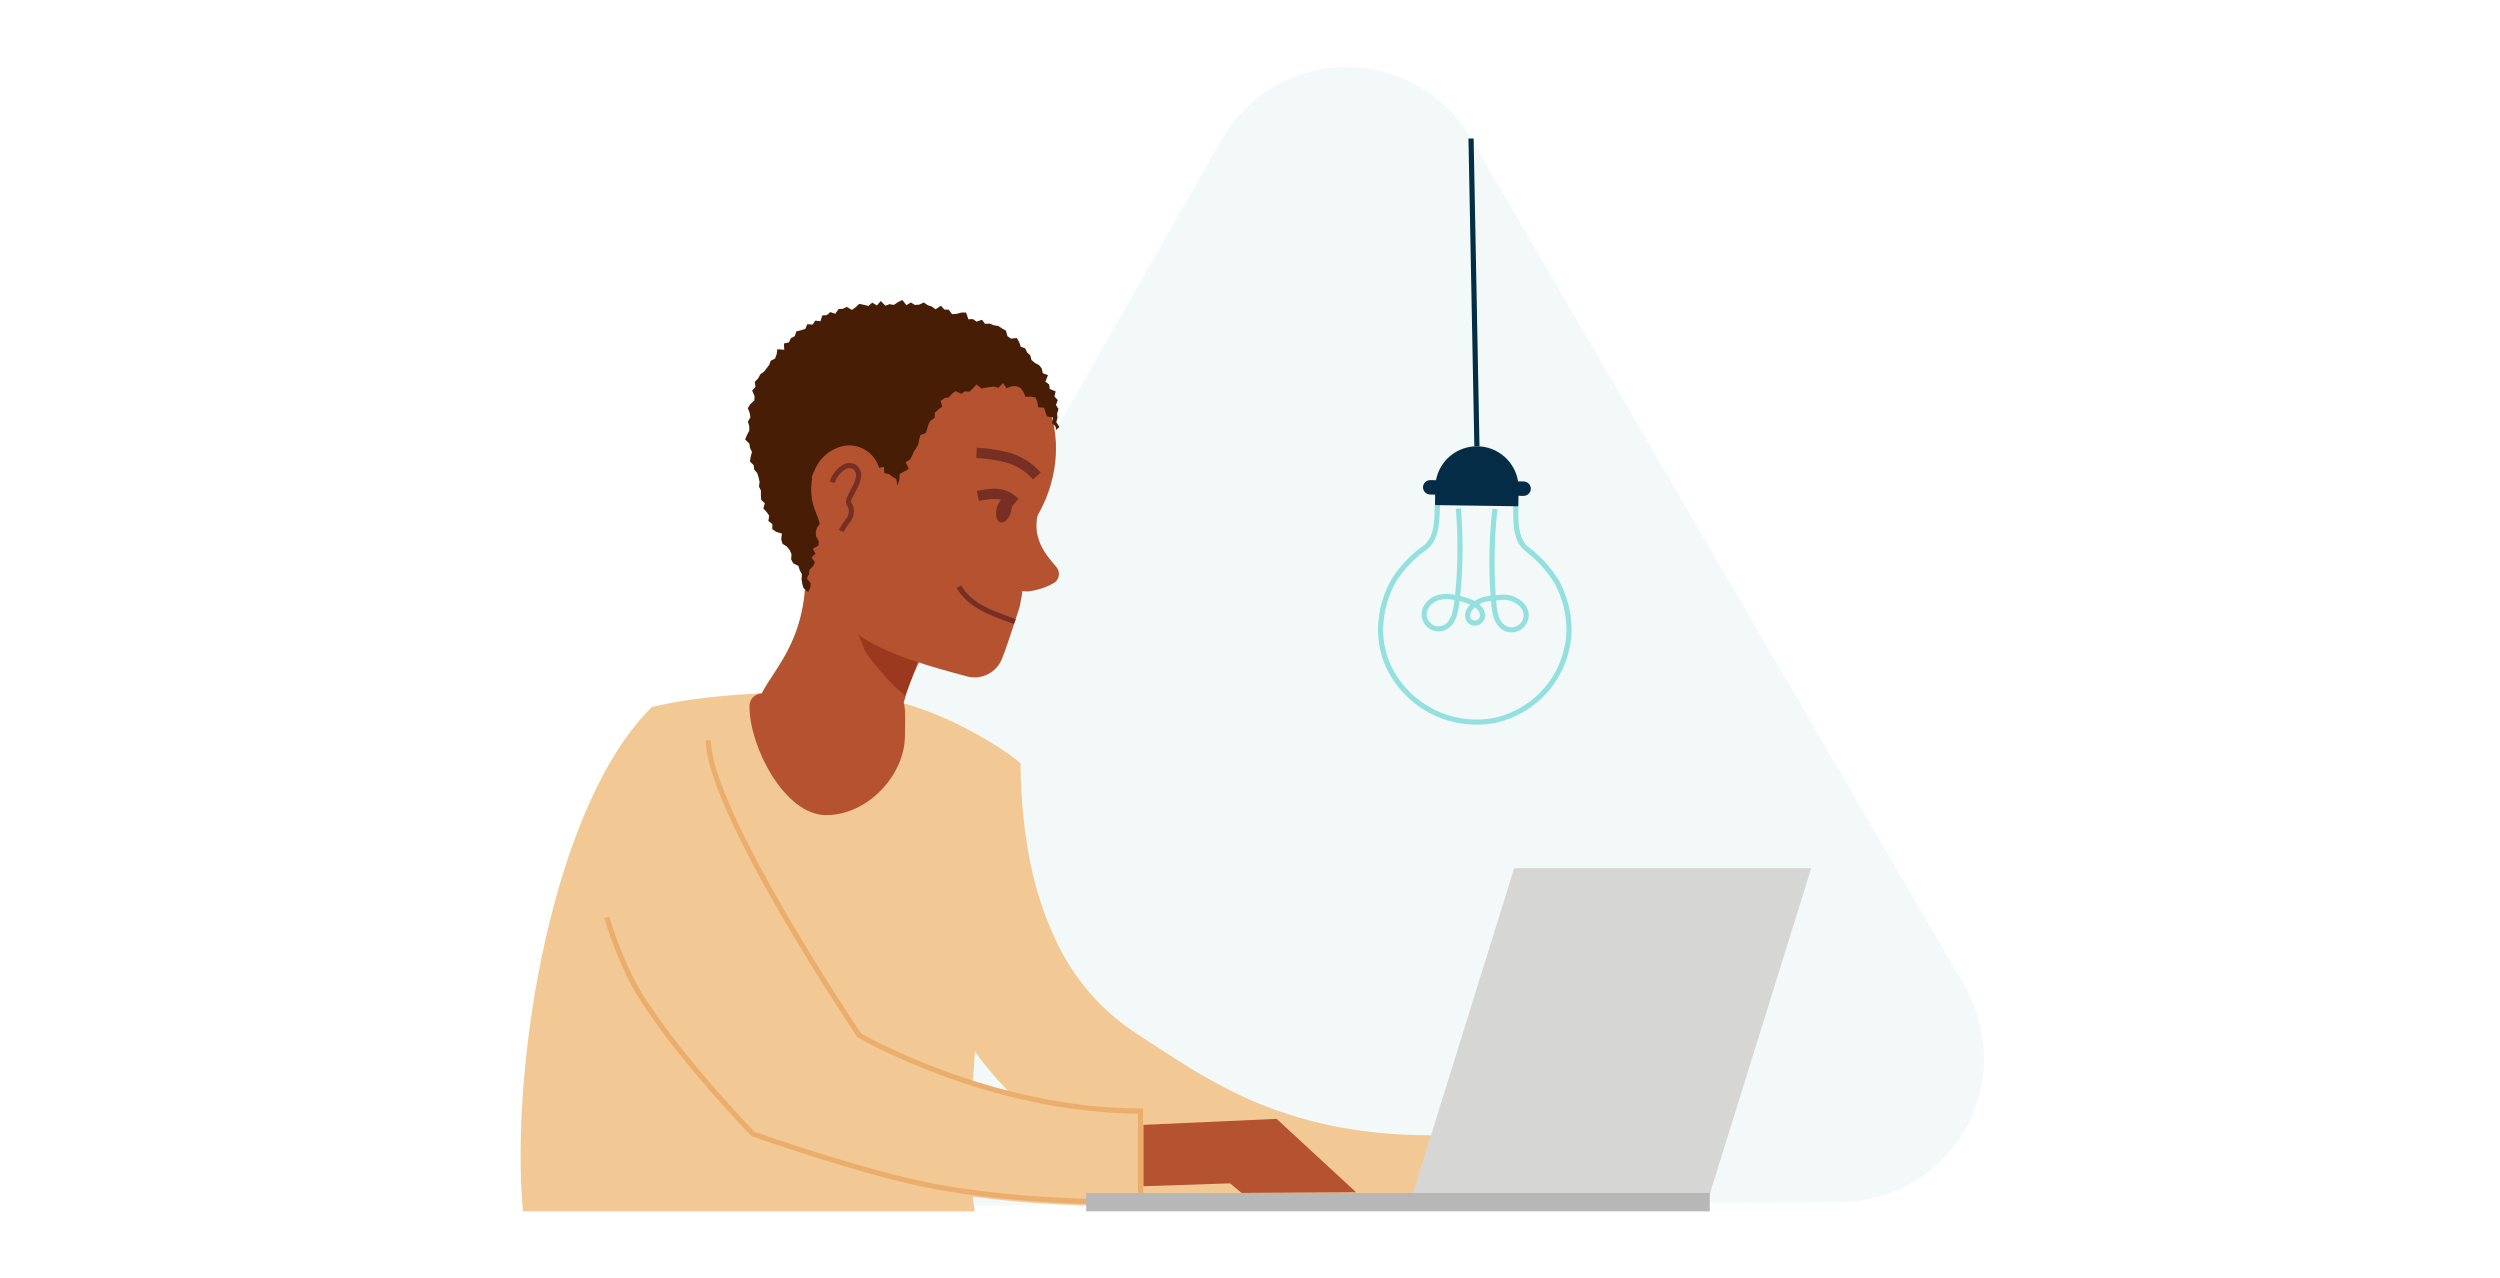 <svg width="485" height="248" viewBox="0 0 485 248" fill="none" xmlns="http://www.w3.org/2000/svg">
<rect width="485" height="248" fill="white"/>
<path d="M381.087 191.17L285.384 26.871C282.915 22.633 279.375 19.12 275.12 16.685C270.865 14.25 266.044 12.979 261.143 13C256.242 13.021 251.432 14.333 247.198 16.804C242.963 19.275 239.453 22.818 237.021 27.077L142.716 192.183C140.255 196.433 138.969 201.261 138.99 206.173C139.011 211.085 140.338 215.902 142.834 220.131C144.747 223.435 147.313 226.313 150.375 228.591C155.209 232.158 161.07 234.057 167.075 234.002L357.084 233.194C361.985 233.173 366.794 231.861 371.029 229.39C375.263 226.919 378.773 223.376 381.205 219.117C383.638 214.858 384.908 210.033 384.887 205.128C384.866 200.222 383.555 195.408 381.087 191.17V191.17Z" fill="#F2F9F8"/>
<path d="M276.257 231.433C260.467 231.433 235.464 235.252 224.322 233.217C210.462 230.685 217.039 227.527 207.521 221.4C196.632 214.414 187.961 204.462 182.527 192.714C176.651 180.242 173.671 165.431 173.417 147.436L197.976 148.155C198.178 162.369 200.452 173.125 204.741 182.23C208.2 189.817 213.779 196.24 220.804 200.724C233.639 208.985 248.312 220.243 277.619 220.243L276.257 231.433Z" fill="#F2C994"/>
<path d="M189.104 235C186.644 220.237 189.857 183.918 197.977 148.155C198.077 147.715 182.408 135.935 166.354 134.819C141.414 133.085 126.45 137.177 126.45 137.177C107.28 156 98.903 206.14 101.444 235H189.104Z" fill="#F2C994"/>
<path d="M221.255 214.82C193.393 214.82 175.009 205.406 160.7 196.197C153.787 191.783 148.297 185.461 144.892 177.994C140.646 168.98 138.392 157.255 138.192 143.142L138.171 141.664L116.36 159.951L116.364 160.285C116.406 163.236 116.41 165.699 116.413 167.679C116.43 178.105 116.431 178.512 121.408 189.078C126.898 200.945 135.657 210.998 146.657 218.055C156.253 224.232 167.701 228.473 181.654 231.023C192.838 233.066 205.421 234.018 221.255 234.018H221.957V214.82H221.255Z" fill="#F2C994"/>
<path d="M181.607 120.443L156.477 106.504C156.082 107.499 156.038 106.101 156.149 107.551C157.355 123.274 150.485 129.186 147.77 134.519C147.437 134.529 147.111 134.608 146.809 134.749C146.508 134.89 146.239 135.091 146.018 135.34C145.797 135.588 145.629 135.88 145.524 136.196C145.419 136.512 145.379 136.846 145.408 137.177C145.408 144.777 152.173 158.136 160.277 158.136C168.381 158.136 175.559 150.311 175.559 142.712C175.559 141.282 175.761 137.576 175.33 136.279C176.757 130.975 179.073 127.148 180.424 123.547C180.892 122.301 181.296 121.226 181.607 120.443Z" fill="#B55331"/>
<path d="M230.744 223.01L240.872 231.433L263.083 231.298L247.657 217.056L221.822 218.22V230.126L238.637 229.574" fill="#B55331"/>
<path d="M117.692 177.979C118.848 181.739 120.271 185.413 121.95 188.971C127.608 200.89 146.057 219.976 146.057 219.976C146.057 219.976 167.873 227.737 181.747 230.253C192.9 232.275 205.456 233.217 221.262 233.217V215.541C191.926 215.541 166.701 200.864 166.701 200.864C166.701 200.864 137.614 157.764 137.413 143.643" stroke="#EAAD6B" stroke-miterlimit="10"/>
<path d="M273.998 231.871H331.626L351.319 168.621C351.327 168.601 351.33 168.578 351.327 168.556C351.325 168.534 351.317 168.513 351.305 168.495C351.293 168.476 351.277 168.461 351.258 168.449C351.239 168.438 351.218 168.431 351.196 168.43H293.845C293.817 168.43 293.789 168.44 293.767 168.458C293.745 168.476 293.729 168.5 293.721 168.527L273.998 231.871Z" fill="#D6D6D5"/>
<path d="M210.725 235L331.695 235V231.433L210.725 231.433V235Z" fill="#B7B7B8"/>
<path d="M173.324 132.951C173.306 132.925 173.289 132.898 173.27 132.873C173.199 132.778 173.111 132.696 173.011 132.633C171.156 130.71 169.448 128.651 167.902 126.471C167.491 125.473 167.075 124.477 166.682 123.471C165.291 119.908 163.918 116.345 162.637 112.74C162.422 112.134 162.203 111.528 161.985 110.922C162.012 110.593 162.046 110.262 162.062 109.935L181.956 110.577C181.788 114.459 181.178 118.309 180.139 122.053C179.447 124.717 177.226 130.732 175.571 134.929C174.786 134.312 174.036 133.652 173.324 132.951V132.951Z" fill="#9B391E"/>
<path d="M148.911 78.413C153.057 63.682 168.304 57.705 183.484 61.985C198.664 66.266 208.028 79.182 203.882 93.913C199.736 108.644 182.503 118.574 167.324 114.294C152.144 110.014 144.765 93.144 148.911 78.413Z" fill="#B55331"/>
<path d="M152.805 100.772C156.909 107.992 159.487 117.649 166.038 122.749C171.397 126.923 181.07 129.46 187.547 131.212C188.783 131.549 190.096 131.463 191.277 130.968C192.458 130.473 193.44 129.596 194.067 128.478C194.883 127.017 196.96 120.202 197.543 118.598C198.543 115.848 199.234 106.475 199.637 103.065C200.11 99.066 202.656 95.261 203.688 91.369L152.805 100.772Z" fill="#B55331"/>
<path d="M203.218 95.501C198.27 103.327 203.192 107.826 204.99 110.065C205.177 110.302 205.31 110.578 205.38 110.872C205.45 111.166 205.454 111.472 205.393 111.768C205.332 112.065 205.206 112.344 205.026 112.586C204.845 112.829 204.614 113.029 204.348 113.172C202.833 113.996 201.177 114.528 199.465 114.74C198.987 114.798 195.54 114.302 195.299 113.884L201.393 95.464L203.218 95.501Z" fill="#B55331"/>
<path d="M204.893 83.384L204.749 82.715L204.091 82.1L204.3 81.017L203.106 80.766L202.809 79.966L202.552 79.098L201.415 79.002L201.256 77.996L200.896 77.109L199.945 76.948L198.938 76.988L198.542 76.02L197.963 75.234L197.148 74.915L196.236 74.933L195.285 75.331L194.601 74.311L193.662 75.247L192.857 74.991L192.039 75.086L191.227 75.199L190.429 75.395L189.446 74.579L188.748 75.359L188.059 75.991L187.187 75.932L186.476 76.409L185.392 75.871L184.683 76.369L184.078 77.085L183.242 77.234L182.488 77.771L182.776 78.923L182.014 79.471L181.354 80.077L181.328 81.045L180.559 81.592L180.115 82.323L179.886 83.174L179.621 84.004L178.565 84.397L178.328 85.242L178.181 86.136L177.777 86.89L177.288 87.6L176.964 88.397L176.563 89.152L175.69 89.664L176.306 90.946L175.433 91.459L174.528 91.967L174.501 92.907L174.103 94.212L173.886 92.924L173.15 92.497L172.483 91.992L171.561 91.784L171.475 90.588L170.184 90.818L169.72 90.068L169.532 88.993L168.221 89.244L168.024 88.174L167.47 87.243L166.395 87.165L165.389 88.129L164.536 87.494L163.59 87.822L162.571 86.866L162.056 87.836L161.625 88.573L160.642 88.691L160.058 89.257L159.577 89.939L159.1 90.626L158.698 91.401L157.789 91.666L157.477 92.6L157.811 93.399L157.991 94.221L157.907 95.081L158.271 95.874L158.546 96.681L158.936 97.474L158.585 98.374L159.383 99.105L159.246 99.976L159.527 100.838L159.022 101.643L158.481 102.387L158.255 103.191L158.315 104.05L158.846 104.999L158.776 105.834L157.692 106.475L158.207 107.422L157.441 108.123L158.085 109.094L157.722 109.872L157.004 110.582L156.935 111.419L156.506 112.186L157.291 113.185L157.176 114.014L156.782 114.863L155.871 114.079L155.638 113.243L155.497 112.366L155.574 111.388L155.143 110.626L154.893 109.782L153.89 109.291L153.484 108.529L153.558 107.518L153.201 106.72L152.654 106.025L151.819 105.511L151.562 104.656L151.688 103.512L150.62 103.205L149.818 102.65L149.84 101.667L149.063 101.072L149.229 100.062L148.733 99.336L148.092 98.657L148.369 97.64L147.671 96.974L147.61 96.084L147.622 95.179L147.243 94.398L147.36 93.465L147.167 92.629L146.917 91.809L146.32 91.09L146.199 90.234L145.495 89.535L145.634 88.614L145.885 87.685L145.507 86.91L145.383 86.068L144.552 85.264L144.922 84.376L145.369 83.511L145.35 82.659L145.089 81.791L145.578 80.977L145.443 80.105L145.077 79.173L145.581 78.388L146.345 77.697L146.388 76.837L145.916 75.773L146.553 75.084L146.441 74.076L147.076 73.409L147.489 72.632L148.211 72.101L148.724 71.445L149.227 70.784L149.532 69.973L150.354 69.565L150.667 68.746L150.806 67.756L152.147 67.851L152.078 66.637L153.05 66.43L153.425 65.618L154.184 65.213L154.495 64.29L155.399 64.069L156.236 63.798L156.614 62.896L157.666 62.972L158.158 62.202L159.166 62.318L159.523 61.2L160.409 61.132L161.091 60.544L162.033 60.872L162.681 59.967L163.51 59.901L164.275 59.54L165.265 60.12L165.994 59.603L166.704 58.947L167.593 59.136L168.474 59.359L169.211 58.706L170.122 59.26L170.858 58.4L171.77 59.302L172.57 59.008L173.396 59.156L174.211 58.612L175.053 58.195L175.845 59.216L176.703 58.677L177.489 59.164L178.325 59.103L179.225 58.682L179.982 59.214L180.777 59.466L181.502 60.005L182.528 59.313L183.21 60.047L184.065 60.092L184.696 60.952L185.582 60.885L186.536 60.63L187.421 60.638L187.868 61.936L188.76 61.908L189.464 62.4L190.51 62.033L191.089 62.814L192.023 62.781L192.805 63.102L193.686 63.245L194.396 63.725L195.143 64.133L195.448 65.219L196.124 65.694L197.265 65.574L197.722 66.359L198.017 67.281L198.888 67.576L199.255 68.371L199.878 68.945L200.103 69.836L200.753 70.392L201.586 70.835L202.115 71.505L202.294 72.393L203.311 72.787L202.798 74.028L203.542 74.593L203.645 75.466L204.786 75.924L204.569 76.912L205.202 77.619L204.857 78.581L205.353 79.356L205.085 80.24L205.145 81.075L204.924 81.892L205.529 82.847L204.893 83.384Z" fill="#471D05"/>
<path d="M165.576 106.504C165.048 106.316 164.5 106.191 163.943 106.132C162.879 106.096 161.851 105.742 160.991 105.115C160 104.061 159.303 102.764 158.968 101.356C158.787 100.736 158.574 100.126 158.331 99.527C157.226 97.061 157.061 94.275 157.868 91.695C158.306 90.37 159.091 89.187 160.142 88.27C161.193 87.352 162.47 86.734 163.841 86.479C165.277 86.265 166.741 86.575 167.968 87.352C169.195 88.129 170.101 89.321 170.522 90.711C170.827 91.826 170.68 93.015 170.115 94.022L168.61 93.122C168.937 92.514 169.013 91.803 168.822 91.14C168.504 90.173 167.854 89.349 166.988 88.814C166.122 88.279 165.095 88.068 164.088 88.218C163.035 88.423 162.057 88.907 161.254 89.62C160.452 90.332 159.855 91.247 159.525 92.269C158.86 94.442 159.011 96.783 159.95 98.853C160.266 99.612 160.467 100.264 160.644 100.837C160.905 101.989 161.466 103.052 162.271 103.916C162.894 104.172 163.551 104.335 164.222 104.399C165.012 104.465 165.784 104.673 166.5 105.013L165.576 106.504Z" fill="#B55331"/>
<path d="M294.066 98.014C294.07 100.911 293.882 104.55 296.084 106.404C298.419 108.151 300.41 110.317 301.954 112.791C303.576 115.738 304.415 119.051 304.393 122.415C304.264 126.503 302.774 130.431 300.158 133.574C297.542 136.717 293.951 138.893 289.957 139.757C285.674 140.572 281.241 139.877 277.412 137.791C273.583 135.705 270.594 132.356 268.953 128.313C268.177 126.263 267.799 124.083 267.837 121.891C267.911 118.528 268.845 115.24 270.55 112.341C272.165 109.912 274.217 107.804 276.601 106.125C278.855 104.335 278.771 100.692 278.858 97.796" stroke="#94E0DE" stroke-miterlimit="10"/>
<path d="M290.017 98.757C289.399 104.23 289.278 109.748 289.654 115.242C289.86 117.222 289.738 119.659 291.145 121.247C291.395 121.526 291.697 121.753 292.034 121.914C292.372 122.075 292.738 122.168 293.111 122.186C293.485 122.205 293.858 122.149 294.21 122.022C294.562 121.895 294.885 121.699 295.161 121.447C295.436 121.194 295.659 120.889 295.816 120.549C295.973 120.209 296.061 119.842 296.076 119.468C296.09 119.094 296.03 118.721 295.899 118.37C295.768 118.02 295.569 117.699 295.313 117.426C294.76 116.838 294.073 116.393 293.311 116.129C292.549 115.865 291.735 115.79 290.937 115.91C289.853 115.946 288.775 116.092 287.72 116.346C286.373 116.771 284.495 118.08 284.748 119.719C284.776 119.899 284.84 120.072 284.936 120.227C285.032 120.382 285.157 120.517 285.305 120.623C285.453 120.73 285.62 120.806 285.798 120.847C285.975 120.888 286.159 120.894 286.338 120.864C286.533 120.836 286.721 120.77 286.89 120.669C287.059 120.568 287.206 120.434 287.322 120.275C287.439 120.116 287.522 119.935 287.567 119.743C287.613 119.552 287.62 119.353 287.587 119.158C287.307 117.039 284.076 116.272 282.345 115.918C280.267 115.493 277.948 115.688 276.735 117.666C276.425 118.146 276.269 118.71 276.288 119.282C276.306 119.854 276.499 120.406 276.84 120.865C277.181 121.324 277.653 121.668 278.195 121.851C278.736 122.034 279.321 122.047 279.87 121.889C282.478 121.153 282.535 117.267 282.818 115.145C283.351 109.663 283.387 104.144 282.926 98.656" stroke="#94E0DE" stroke-miterlimit="10"/>
<path d="M276.065 94.617C276.054 94.425 276.083 94.233 276.15 94.053C276.217 93.873 276.321 93.709 276.454 93.572C276.587 93.434 276.747 93.324 276.924 93.25C277.101 93.176 277.291 93.139 277.482 93.141L278.579 93.157C278.935 91.287 279.937 89.602 281.411 88.399C282.885 87.196 284.735 86.551 286.637 86.578C288.538 86.606 290.37 87.303 291.808 88.548C293.247 89.793 294.201 91.506 294.503 93.385L295.563 93.4C295.882 93.401 296.191 93.51 296.442 93.707C296.693 93.905 296.87 94.181 296.946 94.491C296.992 94.698 296.991 94.912 296.942 95.119C296.894 95.325 296.8 95.517 296.666 95.682C296.533 95.847 296.364 95.979 296.173 96.069C295.981 96.159 295.772 96.204 295.56 96.202L294.587 96.188L294.56 98.043C294.56 98.084 294.545 98.124 294.518 98.155C294.491 98.186 294.454 98.207 294.414 98.213C294.404 98.215 294.393 98.216 294.383 98.215L278.559 97.988C278.514 97.987 278.47 97.967 278.438 97.934C278.407 97.901 278.389 97.857 278.389 97.811L278.415 95.956L277.492 95.943C277.131 95.943 276.783 95.806 276.518 95.56C276.253 95.314 276.091 94.977 276.065 94.617V94.617Z" fill="#042C47"/>
<path d="M286.521 86.578L285.383 26.871" stroke="#032E46" stroke-miterlimit="10"/>
<path d="M189.442 87.852C191.518 87.943 193.578 88.262 195.585 88.803C197.742 89.427 199.675 90.656 201.157 92.345" stroke="#772F23" stroke-width="2" stroke-miterlimit="10"/>
<path d="M161.457 93.577C161.817 92.364 162.606 91.325 163.677 90.653C163.956 90.47 164.276 90.358 164.608 90.327C164.941 90.295 165.275 90.346 165.584 90.473C165.91 90.667 166.175 90.949 166.349 91.286C166.523 91.623 166.598 92.003 166.568 92.381C166.487 93.099 166.257 93.791 165.891 94.413L164.878 96.434C164.716 96.704 164.621 97.01 164.6 97.325C164.608 97.781 164.923 98.06 165.078 98.443C165.182 98.867 165.192 99.308 165.106 99.736C165.02 100.163 164.84 100.567 164.58 100.917C164.056 101.577 163.582 102.276 163.163 103.007" stroke="#772F23" stroke-miterlimit="10"/>
<path d="M189.693 96.201C193.732 95.416 194.987 95.792 196.961 97.508" stroke="#772F23" stroke-width="2" stroke-miterlimit="10"/>
<path d="M186.032 113.814C188.236 117.698 192.862 119.116 196.879 120.596" stroke="#772F23" stroke-miterlimit="10"/>
<path d="M196.142 99.272C196.524 97.916 196.218 96.643 195.459 96.429C194.701 96.215 193.776 97.141 193.394 98.498C193.012 99.854 193.318 101.127 194.077 101.341C194.836 101.555 195.761 100.629 196.142 99.272Z" fill="#772F23"/>
</svg>
